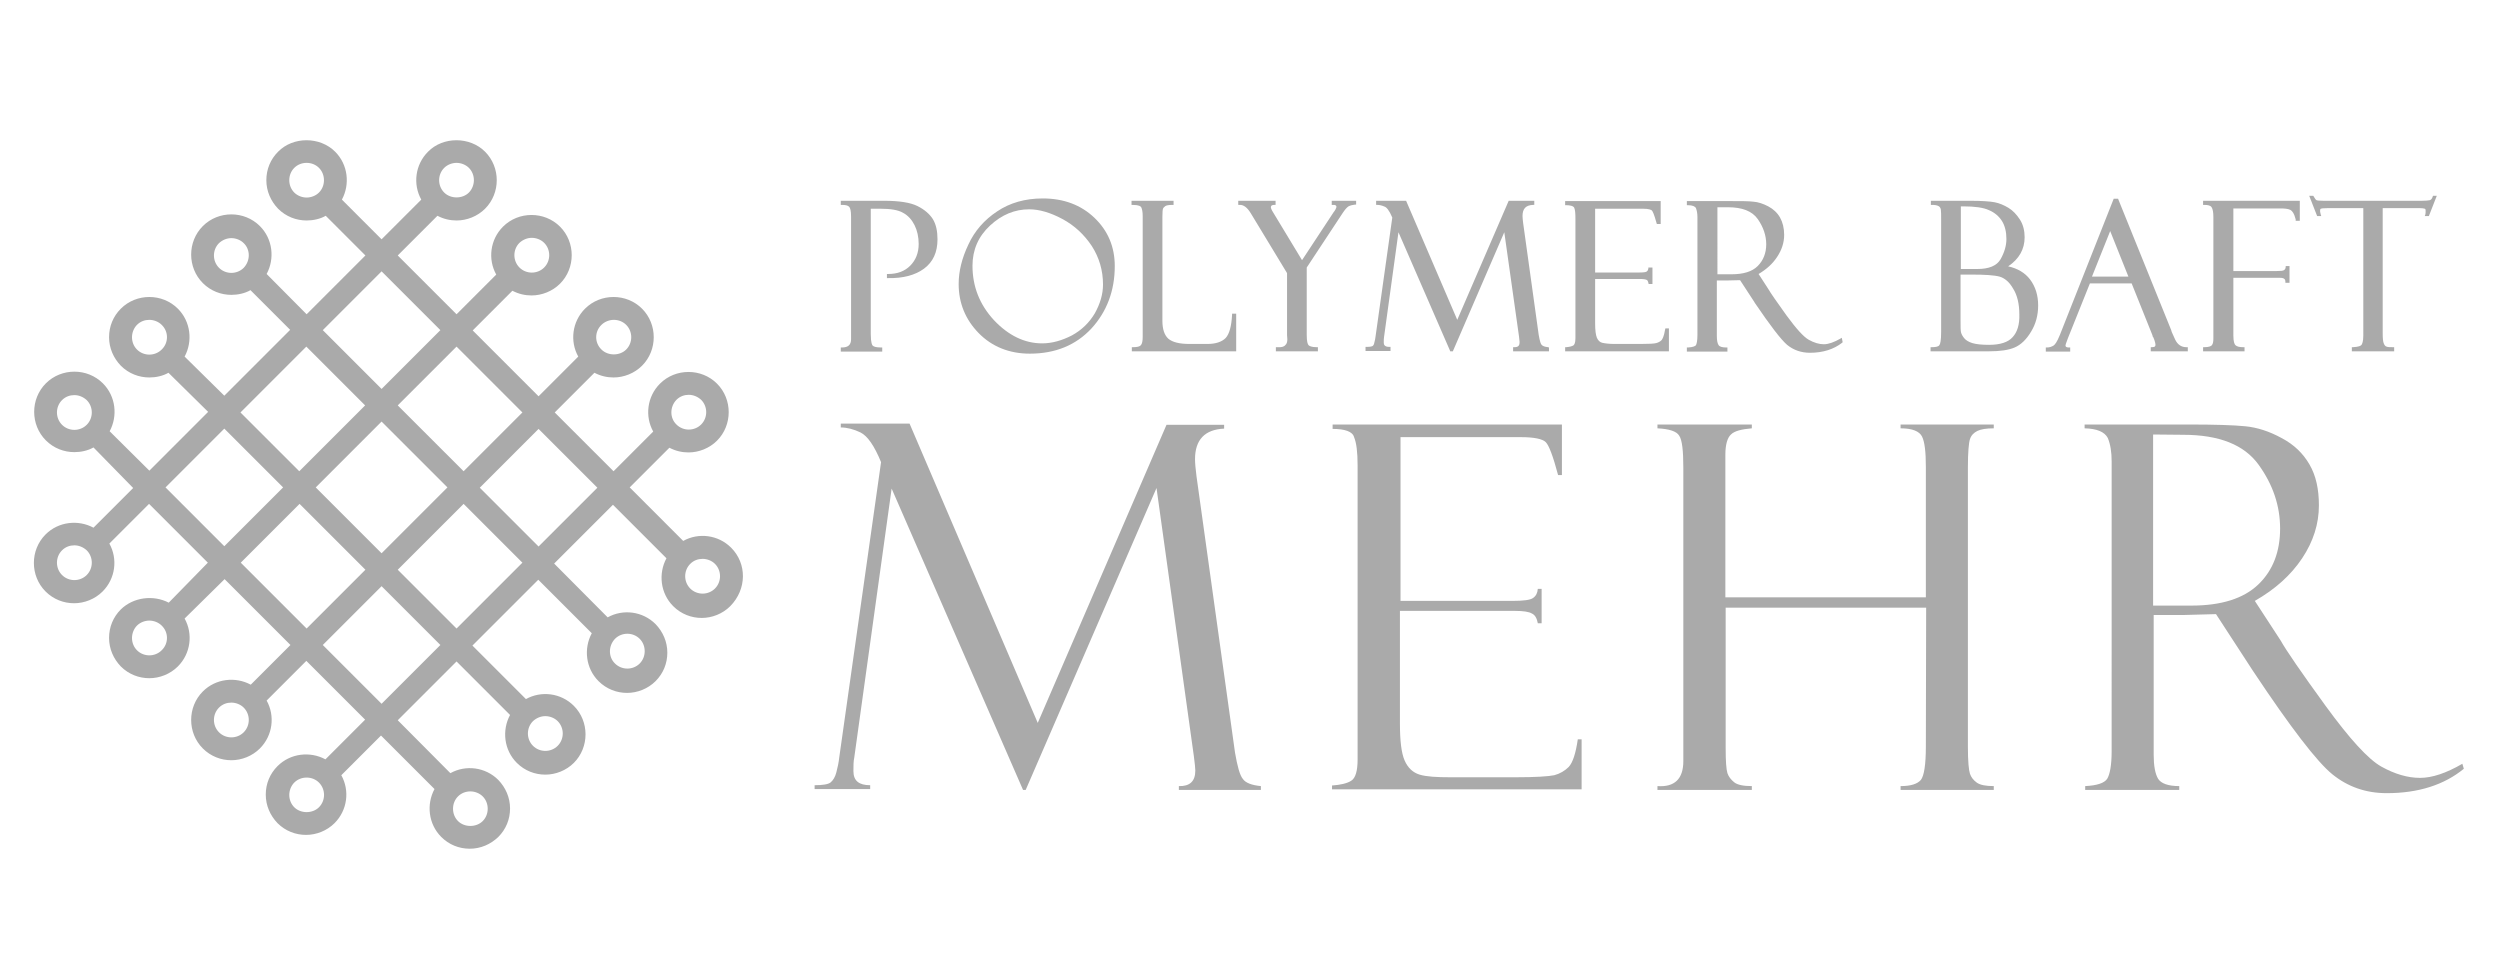 <?xml version="1.0" encoding="utf-8"?>
<!-- Generator: Adobe Illustrator 24.1.2, SVG Export Plug-In . SVG Version: 6.00 Build 0)  -->
<svg version="1.1" id="Layer_1" xmlns="http://www.w3.org/2000/svg" xmlns:xlink="http://www.w3.org/1999/xlink" x="0px" y="0px"
	 viewBox="0 0 850.4 333.1" style="enable-background:new 0 0 850.4 333.1;" xml:space="preserve">
<style type="text/css">
	.st0{fill:#AAAAAA;}
</style>
<g>
	<g>
		<path class="st0" d="M248.7,186.3c-4.4-4.4-11.1-5.2-16.3-2.3l-18.2-18.2l13.5-13.5c2.1,1.1,4.3,1.6,6.5,1.6c3.5,0,7.1-1.4,9.7-4
			c5.3-5.3,5.3-14.1,0-19.4c-5.3-5.3-14.1-5.3-19.4,0c-4.4,4.4-5.2,11.1-2.3,16.3l-13.5,13.5l-20-20l13.5-13.5
			c2.1,1.1,4.3,1.6,6.5,1.6c3.5,0,7.1-1.4,9.7-4c5.3-5.3,5.3-14.1,0-19.4c-5.3-5.3-14.1-5.3-19.4,0c-4.4,4.4-5.2,11.1-2.3,16.3
			l-13.5,13.5l-22.4-22.4l13.5-13.5c2.1,1.1,4.3,1.6,6.5,1.6c3.5,0,7.1-1.4,9.7-4c5.3-5.3,5.3-14.1,0-19.4s-14.1-5.3-19.4,0
			c-4.4,4.4-5.2,11.1-2.3,16.3l-13.5,13.5l-20-20l13.5-13.5c2.1,1.1,4.3,1.6,6.5,1.6c3.5,0,7.1-1.4,9.7-4c5.3-5.3,5.3-14.1,0-19.4
			c-5.2-5.2-14.3-5.2-19.4,0c-4.4,4.4-5.2,11.1-2.3,16.3l-13.5,13.5l-13.5-13.5c2.8-5.2,2.1-11.9-2.3-16.3c-5.2-5.2-14.3-5.2-19.4,0
			c-2.6,2.6-4,6-4,9.7c0,3.7,1.5,7.1,4,9.7l0,0c2.7,2.7,6.2,4,9.7,4c2.2,0,4.6-0.5,6.5-1.6l13.5,13.5l-20,20L90.7,93.2
			c2.8-5.2,2.1-11.9-2.3-16.3c-5.3-5.3-14.1-5.3-19.4,0c-5.3,5.3-5.3,14.1,0,19.4c2.7,2.7,6.2,4,9.7,4c2.2,0,4.6-0.5,6.5-1.6
			l13.5,13.5l-22.4,22.4l-13.5-13.3c2.8-5.2,2.1-11.9-2.3-16.3c-5.3-5.3-14.1-5.3-19.4,0c-2.6,2.6-4,6-4,9.7c0,3.7,1.5,7.1,4,9.7
			l0,0c2.7,2.7,6.2,4,9.7,4c2.2,0,4.6-0.5,6.5-1.6l13.5,13.3l-20,20l-13.5-13.4c2.8-5.2,2.1-11.9-2.3-16.3c-5.3-5.3-14.1-5.3-19.4,0
			c-5.3,5.3-5.3,14.1,0,19.4c2.7,2.7,6.2,4,9.7,4c2.2,0,4.6-0.5,6.5-1.6L45.3,166l-13.5,13.5c-5.2-2.8-11.9-2.1-16.3,2.3
			c-5.3,5.3-5.3,14.1,0,19.4c2.7,2.7,6.2,4,9.7,4c3.5,0,7.1-1.4,9.7-4c4.4-4.4,5.2-11.1,2.3-16.3l13.5-13.5l20,20L57.4,205
			c-5.2-2.7-12-1.9-16.3,2.3c-2.6,2.6-4,6-4,9.7s1.5,7.1,4,9.7c2.7,2.7,6.2,4,9.7,4c3.5,0,7.1-1.4,9.7-4c4.4-4.4,5.2-11.1,2.3-16.3
			L76.4,197l22.4,22.4l-13.5,13.5c-5.2-2.8-11.9-2.1-16.3,2.3c-5.3,5.3-5.3,14.1,0,19.4c2.7,2.7,6.2,4,9.7,4c3.5,0,7.1-1.4,9.7-4
			c4.4-4.4,5.2-11.1,2.3-16.3l13.5-13.5l20,20l-13.5,13.5c-5.2-2.8-11.9-2.1-16.3,2.3c-2.6,2.6-4,6-4,9.7s1.5,7.1,4,9.7
			c2.7,2.7,6.2,4,9.7,4c3.5,0,7.1-1.4,9.7-4c4.4-4.4,5.2-11.1,2.3-16.3l13.5-13.5l18.2,18.2c-2.8,5.2-2.1,11.9,2.3,16.3
			c2.6,2.6,6,4,9.7,4c3.7,0,7.1-1.5,9.7-4c2.6-2.6,4-6,4-9.7s-1.5-7.1-4-9.7c-4.4-4.4-11.1-5.2-16.3-2.3L135.3,245l20-20l18.2,18.2
			c-2.8,5.2-2.1,11.9,2.3,16.3c2.7,2.7,6.2,4,9.7,4c3.5,0,7.1-1.4,9.7-4c5.3-5.3,5.3-14.1,0-19.4c-4.4-4.4-11.1-5.2-16.3-2.3
			l-18.2-18.2l22.4-22.4l18.2,18.2c-2.8,5.2-2.1,11.9,2.3,16.3c2.7,2.7,6.2,4,9.7,4c3.5,0,7.1-1.4,9.7-4c2.6-2.6,4-6,4-9.7
			s-1.5-7.1-4-9.7c-4.4-4.4-11.1-5.2-16.3-2.3l-18.2-18.3l20-20l18.2,18.2c-2.8,5.2-2.1,11.9,2.3,16.3c2.7,2.7,6.2,4,9.7,4
			c3.5,0,7.1-1.4,9.7-4C254.1,200.4,254.1,191.7,248.7,186.3z M230.1,136c1.2-1.2,2.7-1.7,4.2-1.7c1.5,0,3,0.6,4.2,1.7
			c2.3,2.3,2.3,6.1,0,8.4c-2.3,2.3-6.1,2.3-8.4,0C227.8,142.2,227.8,138.4,230.1,136z M204.6,110.5c1.1-1.1,2.7-1.7,4.2-1.7
			c1.6,0,3.1,0.6,4.2,1.7c2.3,2.3,2.3,6.1,0,8.4c-2.2,2.2-6.2,2.2-8.4,0C202.2,116.6,202.2,112.8,204.6,110.5z M176.7,82.6
			c1.2-1.1,2.7-1.7,4.2-1.7s3.1,0.6,4.2,1.7c2.3,2.3,2.3,6.1,0,8.4c-2.3,2.3-6.1,2.3-8.4,0C174.4,88.7,174.4,84.9,176.7,82.6z
			 M151.1,57.1c1.1-1.1,2.7-1.7,4.2-1.7c1.5,0,3.1,0.6,4.2,1.7c1.1,1.1,1.7,2.6,1.7,4.2c0,1.5-0.6,3.1-1.7,4.2
			c-2.2,2.2-6.2,2.2-8.4,0C148.8,63.2,148.8,59.4,151.1,57.1z M108.5,65.5c-1.1,1.1-2.7,1.7-4.2,1.7c-1.5,0-3.1-0.6-4.2-1.7
			s-1.7-2.6-1.7-4.2s0.6-3.1,1.7-4.2c1.1-1.1,2.6-1.7,4.2-1.7s3.1,0.6,4.2,1.7c1.1,1.1,1.7,2.6,1.7,4.2S109.6,64.4,108.5,65.5z
			 M82.9,91.1c-2.3,2.3-6.1,2.3-8.4,0c-2.3-2.3-2.3-6.1,0-8.4c1.2-1.1,2.7-1.7,4.2-1.7s3.1,0.6,4.2,1.7
			C85.2,84.9,85.2,88.7,82.9,91.1z M55,118.9c-2.3,2.3-6.1,2.3-8.4,0l0,0c-1.1-1.1-1.7-2.6-1.7-4.2c0-1.5,0.6-3.1,1.7-4.2
			c1.2-1.2,2.7-1.7,4.2-1.7c1.5,0,3.1,0.6,4.2,1.7C57.4,112.8,57.4,116.6,55,118.9z M29.5,144.5c-2.3,2.3-6.1,2.3-8.4,0
			c-2.3-2.3-2.3-6.1,0-8.4c1.2-1.2,2.7-1.7,4.2-1.7c1.5,0,3,0.6,4.2,1.7C31.8,138.4,31.8,142.2,29.5,144.5z M29.5,195.6
			c-2.3,2.3-6.1,2.3-8.4,0c-2.3-2.3-2.3-6.1,0-8.4c1.2-1.2,2.7-1.7,4.2-1.7c1.5,0,3,0.6,4.2,1.7C31.8,189.5,31.8,193.3,29.5,195.6z
			 M55,221.2c-2.3,2.3-6.1,2.3-8.4,0c-1.1-1.1-1.7-2.6-1.7-4.2c0-1.5,0.6-3.1,1.7-4.2s2.7-1.7,4.2-1.7c1.5,0,3.1,0.6,4.2,1.7
			C57.4,215.1,57.4,218.9,55,221.2z M82.9,249.1c-2.3,2.3-6.1,2.3-8.4,0c-2.3-2.3-2.3-6.1,0-8.4c1.2-1.2,2.7-1.7,4.2-1.7
			s3.1,0.6,4.2,1.7C85.2,243,85.2,246.8,82.9,249.1z M108.5,274.6c-2.2,2.2-6.2,2.2-8.4,0c-1.1-1.1-1.7-2.6-1.7-4.2
			c0-1.5,0.6-3.1,1.7-4.2s2.6-1.7,4.2-1.7s3.1,0.6,4.2,1.7C110.8,268.5,110.8,272.3,108.5,274.6z M155.8,270.9
			c1.1-1.1,2.6-1.7,4.2-1.7c1.5,0,3.1,0.6,4.2,1.7c1.1,1.1,1.7,2.6,1.7,4.2s-0.6,3.1-1.7,4.2c-2.2,2.2-6.2,2.2-8.4,0
			c-1.1-1.1-1.7-2.6-1.7-4.2S154.7,272,155.8,270.9z M181.3,245.3c1.2-1.1,2.7-1.7,4.2-1.7s3.1,0.6,4.2,1.7c2.3,2.3,2.3,6.1,0,8.4
			c-2.3,2.3-6.1,2.3-8.4,0C179,251.4,179,247.6,181.3,245.3z M209.2,217.3c2.3-2.3,6.1-2.3,8.4,0c1.1,1.1,1.7,2.6,1.7,4.2
			s-0.6,3.1-1.7,4.2c-2.3,2.3-6.1,2.3-8.4,0C206.9,223.5,206.9,219.7,209.2,217.3z M177.7,140.3l-20,20l-22.4-22.4l20-20
			L177.7,140.3z M152.2,165.8l-22.4,22.4l-22.4-22.4l22.4-22.4L152.2,165.8z M129.8,92.3l20,20l-20,20l-20-20L129.8,92.3z
			 M104.2,117.9l20,20l-22.4,22.4l-20-20L104.2,117.9z M56.3,165.8l20-20l20,20l-20,20L56.3,165.8z M81.9,191.4l20-20l22.4,22.4
			l-20,20L81.9,191.4z M129.8,239.4l-20-20l20-20l20,20L129.8,239.4z M155.3,213.8l-20-20l22.4-22.4l20,20L155.3,213.8z
			 M183.2,185.9l-20-20l20-20l20,20L183.2,185.9z M243.2,200.2c-2.3,2.3-6.1,2.3-8.4,0c-2.3-2.3-2.3-6.1,0-8.4
			c1.2-1.2,2.7-1.7,4.2-1.7c1.5,0,3.1,0.6,4.2,1.7C245.5,194.1,245.5,197.9,243.2,200.2z"/>
	</g>
	<g>
		<g>
			<path class="st0" d="M396.8,144.5h19.6v1.3c-6.6,0.3-9.9,3.8-9.9,10.4c0,1.4,0.2,3.4,0.5,5.8l13.1,94c0.8,4.6,1.6,7.7,2.7,9
				c0.9,1.3,3,2.1,6.1,2.4v1.3H401v-1.3c3.7,0.1,5.6-1.6,5.6-5.3c0-0.9-0.2-2.5-0.5-4.9l-12.7-91.2l-44.5,102.7H348l-44.7-102.5
				l-12.7,91.4c-0.3,1.4-0.3,3-0.3,4.7c0,3.3,1.9,4.8,5.7,4.8v1.3h-18.9v-1.3c2.8,0,4.7-0.3,5.5-1c0.8-0.7,1.5-1.8,1.9-3.4
				c0.4-1.5,0.8-3.3,1-5.2l14.2-100.3c-2.3-5.6-4.6-8.9-7-10.1c-2.3-1.1-4.6-1.7-6.7-1.7v-1.3h23.4L353,245.9L396.8,144.5z"/>
			<path class="st0" d="M453.3,145.9v-1.5h78v17.2H530c-1.7-6.4-3.1-10.1-4.2-11.2c-1.1-1.1-4-1.7-8.4-1.7h-41v55.7h38
				c3.8,0,6.2-0.3,7.1-1c1-0.7,1.5-1.7,1.6-3.1h1.3V212h-1.3c-0.3-1.6-0.9-2.8-2-3.3c-1-0.6-2.9-0.9-5.8-0.9h-39.1v38.4
				c0,5.8,0.5,10,1.6,12.5s2.8,4.1,5.1,4.8c2.3,0.7,5.8,0.9,10.6,0.9h21.9c7,0,11.4-0.3,13.3-0.7c1.9-0.5,3.6-1.5,4.9-2.8
				c1.4-1.5,2.4-4.6,3.1-9.4h1.3v17h-84.9v-1.3c2.8-0.2,5.1-0.7,6.5-1.6c1.5-0.9,2.2-3.4,2.2-7.2V158.3c0-4.6-0.4-7.7-1.2-9.6
				C460.1,146.8,457.5,145.9,453.3,145.9z"/>
			<path class="st0" d="M655.2,206.7H587v47.7c0,4.5,0.2,7.3,0.6,8.6c0.4,1.2,1.2,2.2,2.3,3.1c1.1,0.9,3.2,1.3,6,1.3v1.3h-32.1v-1.3
				c5.8,0.4,8.8-2.4,8.8-8.5V159c0-5.7-0.4-9.3-1.4-10.8c-0.9-1.5-3.4-2.3-7.4-2.5v-1.3h32.1v1.3c-3.5,0.3-5.9,0.9-7.1,2.1
				c-1.2,1.1-1.9,3.4-1.9,6.9v48.5h68.2v-44.4c0-5.1-0.4-8.5-1.3-10.3s-3.3-2.8-7.3-2.8v-1.3h31.7v1.3c-2.5,0-4.4,0.3-5.6,0.9
				c-1.2,0.6-2.1,1.5-2.5,2.8c-0.4,1.2-0.7,4.4-0.7,9.5v95.2c0,4.9,0.3,7.9,0.7,9.1c0.4,1.2,1.2,2.2,2.3,3c1.1,0.8,3,1.2,5.8,1.2
				v1.3h-31.7v-1.3c3.4,0,5.7-0.7,6.9-2.1c1.1-1.4,1.7-5.2,1.7-11.4L655.2,206.7L655.2,206.7z"/>
			<path class="st0" d="M709.1,145.7v-1.3h35.3c8.9,0,15.4,0.2,19.4,0.6s8.1,1.7,12.3,4c4.2,2.2,7.3,5.2,9.5,9
				c2.2,3.8,3.2,8.4,3.2,13.9c0,6.3-1.9,12.3-5.7,18c-3.8,5.7-9.1,10.5-16.1,14.5l8.8,13.5c1.9,3.4,7,10.8,15.2,22.1
				c8.3,11.4,14.6,18.3,19.1,20.8c4.5,2.5,8.9,3.8,13.1,3.8c4.1,0,8.9-1.6,14.4-4.8l0.5,1.7c-6.7,5.5-15.5,8.3-26.2,8.3
				c-7.2,0-13.3-2.2-18.5-6.4c-5.2-4.2-14.2-15.9-26.9-35c-0.1-0.1-0.2-0.3-0.2-0.3l-12.5-19.2l-11.1,0.3h-10.1v47.5
				c0,3.8,0.5,6.5,1.5,8.2c1,1.6,3.4,2.5,7.2,2.5v1.3h-32v-1.3c4-0.2,6.5-1,7.5-2.5c0.9-1.5,1.5-4.6,1.5-9.3V157
				c0-3.2-0.4-5.8-1.3-8C715.9,146.9,713.3,145.8,709.1,145.7z M732.4,147.8V206h13c10.2,0,17.8-2.4,22.8-7.2c5-4.8,7.4-11.2,7.4-19
				c0-7.7-2.4-14.9-7.3-21.7c-4.9-6.8-13.4-10.2-25.7-10.2L732.4,147.8L732.4,147.8z"/>
		</g>
		<g>
			<g>
				<path class="st0" d="M318.9,81.4c0,4.4-1.5,7.7-4.6,10c-3,2.2-7.1,3.3-12.2,3.2l-0.4,0v-1.4h0.4c3.1,0,5.6-0.9,7.5-2.8
					c1.9-1.9,2.9-4.4,2.9-7.4c0-2.4-0.5-4.6-1.4-6.4c-0.9-1.8-2.2-3.3-3.9-4.2c-1.7-1-4.3-1.4-7.8-1.4h-3.2v42.6
					c0,3.1,0.5,3.9,0.7,4c0.3,0.3,1.1,0.6,2.8,0.6h0.4v1.4H286v-1.4h0.4c2.1,0,3.1-0.9,3.1-2.8V73.7c0-2.1-0.3-2.9-0.6-3.3
					c-0.4-0.5-1.2-0.7-2.5-0.7H286v-1.4h14.8c5.1,0,8.9,0.6,11.3,1.8c2.4,1.2,4.1,2.7,5.2,4.4C318.4,76.3,318.9,78.6,318.9,81.4z"/>
			</g>
			<g>
				<path class="st0" d="M372.3,74.1c-4.6-4.4-10.5-6.6-17.6-6.6c-6,0-11.2,1.5-15.5,4.4c-4.4,2.9-7.7,6.7-9.8,11.3
					c-2.2,4.6-3.3,9.1-3.3,13.4c0,6.5,2.3,12.1,6.8,16.7c4.5,4.6,10.4,7,17.4,7c8.7,0,15.7-2.9,21-8.6c5.2-5.7,7.9-12.8,7.9-21.2
					C379.2,84,376.9,78.5,372.3,74.1z M354.5,116.8c-6,0-11.5-2.7-16.4-7.9c-4.9-5.3-7.3-11.5-7.3-18.5c0-5.4,2-10,6-13.7
					c4-3.7,8.4-5.5,13.3-5.5c3.4,0,7.2,1.1,11.3,3.3c4.1,2.2,7.4,5.3,10,9.2c2.5,3.9,3.8,8.3,3.8,13.1c0,3.3-1,6.6-2.8,9.8
					c-1.9,3.2-4.5,5.7-7.8,7.5C361.3,115.8,357.9,116.8,354.5,116.8z"/>
			</g>
			<g>
				<path class="st0" d="M420.5,106.5v13H385v-1.4h0.4c1.4,0,2.3-0.2,2.7-0.7c0.4-0.5,0.6-1.4,0.6-2.8V73.5c0-1.4-0.2-2.4-0.5-3
					c-0.2-0.3-0.7-0.8-2.9-0.8l-0.4,0v-1.4h14.3v1.4h-0.4c-1.4,0-2.1,0.2-2.4,0.4c-0.4,0.3-0.7,0.6-0.8,0.9c-0.1,0.3-0.2,1-0.2,2.8
					v35.3c0,2.9,0.7,4.9,2,6.1c1.4,1.2,3.8,1.8,7.2,1.8h6.1c2.8,0,4.9-0.7,6.2-2c1.3-1.4,2-4.1,2.2-7.9l0-0.4H420.5z"/>
			</g>
			<g>
				<path class="st0" d="M461.3,68.3v1.3l-0.4,0c-0.9,0.1-1.6,0.3-2.2,0.6c-0.6,0.4-1.2,1.1-2,2.3l-12.2,18.5V114
					c0,2.2,0.3,3,0.6,3.4c0.3,0.3,1,0.7,2.8,0.7h0.4v1.4H434v-1.4l0.5,0c1.3,0.1,2.2-0.1,2.7-0.7c0.5-0.4,0.7-1.1,0.7-2l-0.1-1.4
					V92.9l-12.3-20.3c-1.2-2-2.5-3-3.9-2.9l-0.4,0v-1.4h12.7v1.4h-0.4c-1.2,0-1.2,0.6-1.2,0.8c0,0.2,0.1,0.7,0.8,1.8l9.8,16.2
					l10.8-16.4c0.1-0.1,0.3-0.3,0.6-0.9c0.3-0.6,0.3-0.8,0.3-0.8c0-0.2,0-0.7-1-0.7h-0.6v-1.4H461.3z"/>
			</g>
			<g>
				<path class="st0" d="M526.9,118.2v1.3h-12.2v-1.4l0.4,0c0.6,0,1.1-0.1,1.4-0.4c0.3-0.3,0.4-0.7,0.4-1.4c0-0.3-0.1-1-0.2-1.9
					l-5-35.4l-17.5,40.5h-0.9l-0.1-0.3l-17.5-40.2l-4.9,35.6c-0.1,0.6-0.1,1.2-0.1,1.9c0,0.7,0.2,1.5,1.9,1.5h0.4v1.4h-8.5v-1.4h0.4
					c1.4,0,1.8-0.2,2-0.3c0.3-0.2,0.5-0.6,0.6-1.2c0.2-0.6,0.3-1.3,0.4-2l5.7-40.5c-1.1-2.6-2-3.5-2.6-3.7c-0.9-0.4-1.7-0.6-2.5-0.6
					h-0.4v-1.4h10.2l17.4,40.5l17.5-40.5h8.7v1.4l-0.4,0c-2.5,0.1-3.6,1.3-3.6,3.8c0,0.6,0.1,1.3,0.2,2.3l5.3,38.1
					c0.4,2.3,0.7,3.1,1,3.4c0.3,0.4,1.1,0.7,2.2,0.8L526.9,118.2z"/>
			</g>
			<g>
				<path class="st0" d="M567.7,111.7v7.8h-35.3v-1.4l0.4,0c1.1-0.1,1.9-0.3,2.4-0.6c0.3-0.2,0.7-0.8,0.7-2.5V74.4
					c0-1.8-0.1-3-0.4-3.7c-0.3-0.7-1.6-0.9-2.7-0.9h-0.4v-1.4h32.5v7.8h-1.3l-0.1-0.3c-0.9-3.3-1.4-4.1-1.6-4.3
					c-0.2-0.2-0.9-0.6-3.1-0.6h-16.2v21.7h15c1.9,0,2.5-0.2,2.6-0.4c0.3-0.2,0.4-0.5,0.5-0.9l0-0.4h1.4v5.6h-1.3l-0.1-0.4
					c-0.1-0.5-0.3-0.9-0.6-1c-0.2-0.1-0.8-0.3-2.1-0.3h-15.4V110c0,2.3,0.2,3.9,0.6,4.9c0.4,0.9,1,1.5,1.8,1.7
					c0.9,0.2,2.3,0.4,4.2,0.4h8.9c2.8,0,4.6-0.1,5.3-0.3c0.7-0.2,1.3-0.5,1.8-1c0.3-0.4,0.8-1.2,1.2-3.6l0.1-0.4H567.7z"/>
			</g>
			<g>
				<path class="st0" d="M626.5,114.9l-0.5,0.3c-2.1,1.2-4,1.9-5.6,1.9c-1.6,0-3.3-0.5-5.1-1.5c-1.8-1-4.3-3.8-7.6-8.3
					c-3.3-4.6-5.4-7.6-6.2-9l-3.3-5.1c2.7-1.6,4.8-3.5,6.3-5.8c1.6-2.4,2.4-4.9,2.4-7.5c0-2.3-0.5-4.3-1.4-5.9
					c-0.9-1.6-2.3-2.9-4-3.8c-1.7-0.9-3.5-1.5-5.1-1.6c-1.6-0.2-4.3-0.2-7.9-0.2h-14.7v1.4l0.4,0c1.5,0,2.4,0.4,2.7,1
					c0.3,0.8,0.5,1.8,0.5,3.1v40c0,2.2-0.3,3.1-0.5,3.5c-0.2,0.3-0.9,0.7-2.7,0.8l-0.4,0v1.4h13.8v-1.4h-0.4c-1.4,0-2.3-0.3-2.6-0.8
					c-0.4-0.6-0.6-1.6-0.6-3.1V95.4h3.7l4.2-0.1l4.9,7.5c0,0.1,0.1,0.2,0.1,0.2c5.3,7.8,8.9,12.5,11,14.3c2.2,1.8,4.8,2.7,7.8,2.7
					c4.4,0,8.1-1.2,10.9-3.4l0.2-0.2L626.5,114.9z M584.1,70.5h3.7c4.8,0,8.2,1.3,10.1,4c1.9,2.7,2.9,5.6,2.9,8.6c0,3-1,5.5-2.9,7.4
					c-1.9,1.9-4.9,2.8-8.9,2.8h-4.8V70.5z"/>
			</g>
			<g>
				<path class="st0" d="M690.5,95c-1.7-2.2-4.2-3.7-7.4-4.4c3.7-2.5,5.6-5.8,5.6-9.9c0-2.2-0.5-4.3-1.6-6c-1.1-1.7-2.4-3.1-3.9-4
					c-1.5-0.9-3.1-1.6-4.7-1.9c-1.6-0.3-4.4-0.5-8.2-0.5h-13.5v1.4h0.4c0.9,0,1.7,0.1,2.2,0.4c0.4,0.2,0.7,0.6,0.8,1.2
					c0.1,0.6,0.1,1.9,0.1,3.6v37.9c0,3.1-0.3,4.2-0.6,4.6c-0.3,0.5-1.2,0.7-2.6,0.7h-0.4v1.4h19.9c3.7,0,6.6-0.4,8.7-1.3
					c2.1-0.9,4-2.7,5.6-5.4c1.6-2.6,2.4-5.6,2.4-8.9C693.3,100.5,692.4,97.5,690.5,95z M667.9,70.2c3.8,0,6.8,0.4,8.7,1.3
					c1.9,0.8,3.4,2.1,4.4,3.7c1,1.6,1.5,3.7,1.5,6.1c0,2.3-0.7,4.6-2,6.9c-1.3,2.2-3.9,3.3-7.9,3.3H667V70.2H667.9z M684.6,114.7
					c-1.5,1.7-4.2,2.6-8,2.6c-2.5,0-4.4-0.2-5.7-0.6c-1.3-0.4-2.2-1-2.7-1.6c-0.6-0.7-0.9-1.3-1.1-1.9c-0.2-0.6-0.2-2-0.2-4.2V93.4
					h3.5c4.7,0,8,0.2,9.8,0.7c1.7,0.5,3.3,1.8,4.6,4.1c1.4,2.2,2.1,5.2,2.1,8.8C687,110.4,686.2,113,684.6,114.7z"/>
			</g>
			<g>
				<path class="st0" d="M743.7,118.1c-1.7,0-3-0.9-3.8-2.6c-1.2-2.5-1.3-3-1.3-3v-0.1l-18-44.5l-0.1-0.3H719l-18.3,46.3
					c-1,2.5-1.7,3.3-2.1,3.6c-0.6,0.4-1.4,0.7-2.3,0.7h-0.4v1.4h8.3v-1.4h-0.4c-1.2,0-1.2-0.5-1.2-0.7c0-0.1,0.1-0.6,0.8-2.4
					l7.5-18.7h14.2l7.1,17.7c0,0,0,0.1,0,0.2c0.1,0.2,0.2,0.4,0.3,0.5c0.6,1.4,0.7,2.2,0.7,2.5c0,0.4-0.1,0.8-1.2,0.8h-0.4v1.4h12.6
					v-1.4H743.7z M711.6,94.1l6.2-15.5l6.2,15.5H711.6z"/>
			</g>
			<g>
				<path class="st0" d="M782.3,68.3v6.8h-1.4v-0.5c0-0.1-0.1-0.2-0.1-0.3c-0.4-1.6-1-2.5-1.7-2.9c-0.8-0.4-2-0.5-3.6-0.5h-15.8
					v21.3h14.7c1.5,0,2.2-0.1,2.5-0.3c0.1-0.1,0.5-0.2,0.6-1l0-0.4h1.3v5.7h-1.4v-0.4c0-0.6-0.2-1.3-1.8-1.3h-15.9v19.6
					c0,2.2,0.4,3,0.7,3.3c0.5,0.5,1.4,0.7,2.7,0.7h0.4v1.4h-14.1v-1.4h0.4c1.7,0,2.4-0.4,2.6-0.7c0.4-0.5,0.5-1.3,0.5-2.3V73.8
					c0-1.6-0.2-2.7-0.6-3.3c-0.4-0.6-1.2-0.8-2.5-0.8h-0.4v-1.4H782.3z"/>
			</g>
			<g>
				<path class="st0" d="M828.9,66.6l-2.7,6.9h-1.4L825,73c0.1-0.3,0.1-0.8,0.1-1.4c0-0.5-0.2-0.6-0.3-0.6c-0.3-0.1-0.9-0.2-1.6-0.2
					h-12.7v42.6c0,1.7,0.1,2.9,0.4,3.5c0.2,0.5,0.5,0.9,0.9,1c0.4,0.2,1.2,0.2,2.2,0.2h0.4v1.4H800v-1.4l0.4,0
					c2-0.1,2.7-0.5,2.9-0.8c0.2-0.3,0.6-1.1,0.6-3.1V70.8h-12.1c-1.5,0-2.1,0.1-2.3,0.2c-0.1,0-0.3,0.1-0.3,0.7c0,0.1,0,0.5,0.2,1.2
					l0.2,0.6h-1.4l-2.7-6.9h1.4l0.1,0.2c0.5,0.9,0.8,1.2,1,1.3c0.2,0.1,0.9,0.2,2.4,0.2h33.4c1.3,0,2.2-0.1,2.7-0.2
					c0.4-0.1,0.8-0.5,1-1.2l0.1-0.3H828.9z"/>
			</g>
		</g>
	</g>
</g>
</svg>
